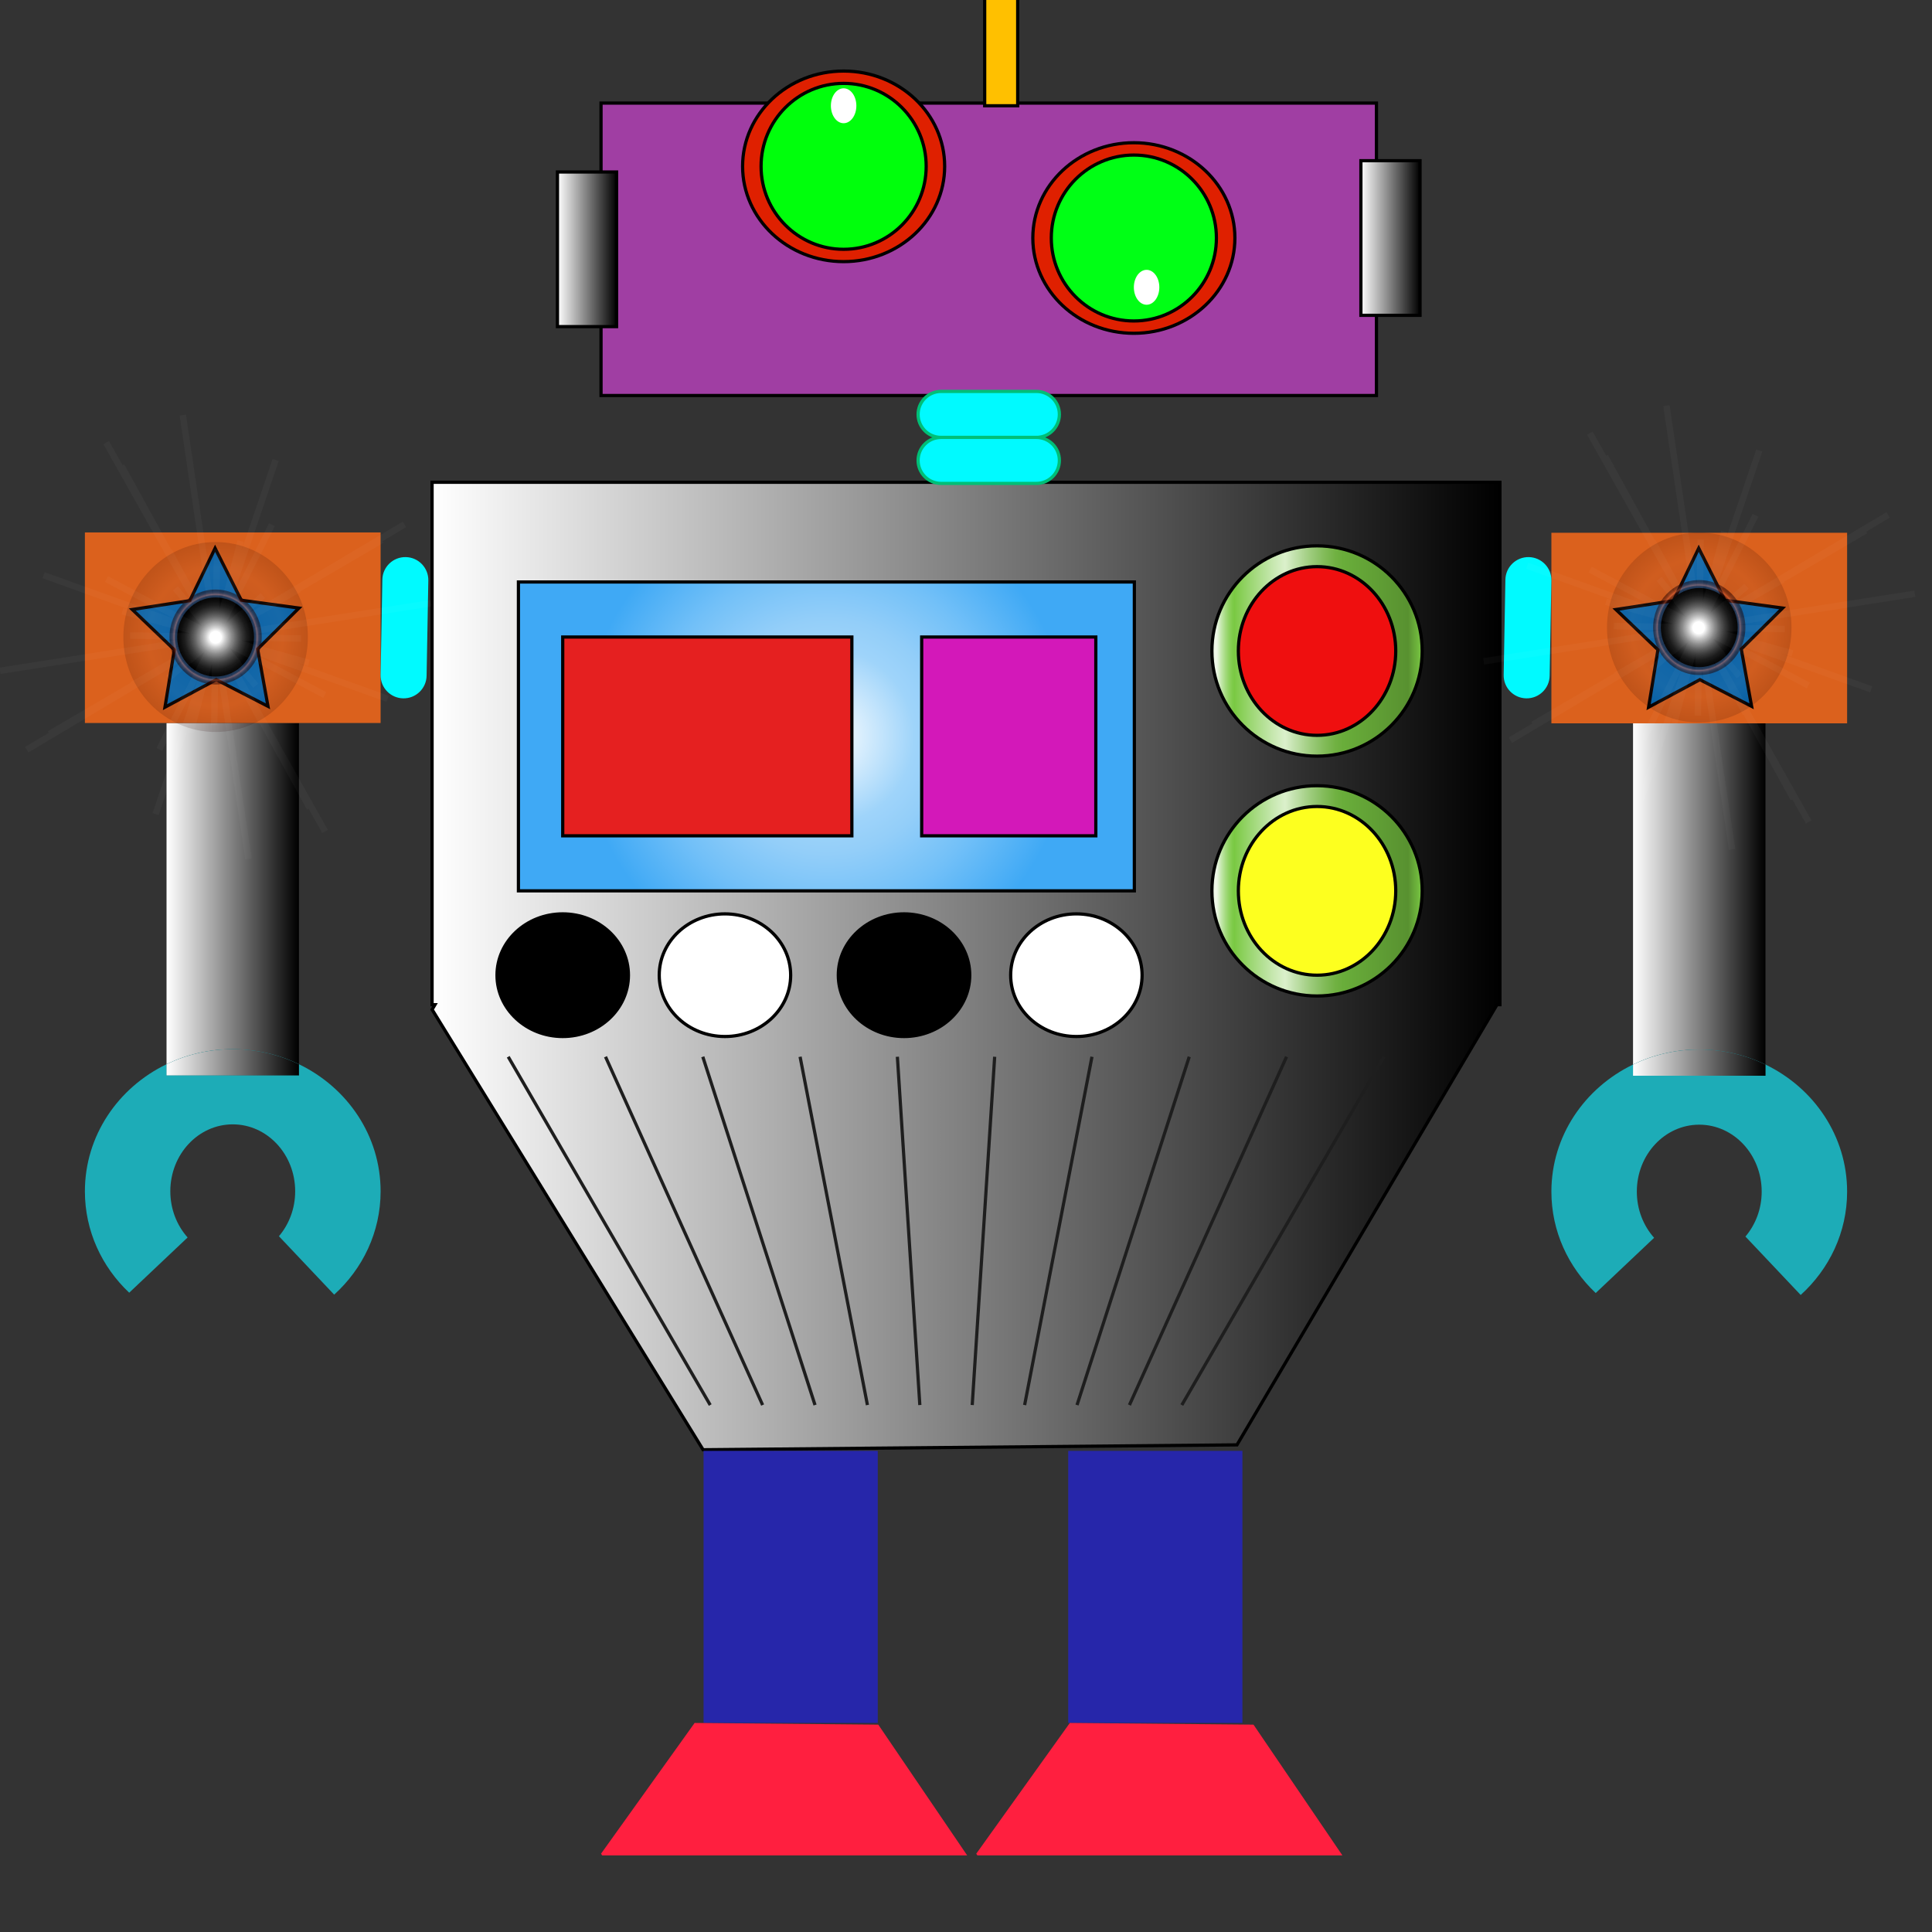 <?xml version="1.0"?>
<!-- Generator: Adobe Illustrator 14.0.0, SVG Export Plug-In . SVG Version: 6.00 Build 43363)  -->
<svg
    xmlns="http://www.w3.org/2000/svg"
    xmlns:xlink="http://www.w3.org/1999/xlink"
    xmlns:svg="http://www.w3.org/2000/svg"
    xmlns:inkscape="http://www.inkscape.org/namespaces/inkscape"
    xmlns:sodipodi="http://sodipodi.sourceforge.net/DTD/sodipodi-0.dtd"
    xmlns:ns1="http://sozi.baierouge.fr"
    xmlns:dc="http://purl.org/dc/elements/1.1/"
    xmlns:cc="http://web.resource.org/cc/"
    xmlns:rdf="http://www.w3.org/1999/02/22-rdf-syntax-ns#"
    version="1.1"
    id="Layer_1"
    x="0px"
    y="0px"
    viewBox="0 0 600 600"
    enable-background="new 0 0 600 600"
    xml:space="preserve"
  >
<rect x="0" y="0" width="600" height="600" fill="#333333" stroke="none"/>
<rect
      x="186.654"
      y="32.016"
      fill="#A03EA3"
      stroke="#000000"
      width="240.816"
      height="90.816"
  />
<linearGradient
      id="SVGID_1_"
      gradientUnits="userSpaceOnUse"
      x1="134.184"
      y1="300"
      x2="465.816"
      y2="300"
    >
	<stop
        offset="0"
        style="stop-color:#FFFFFF"
    />
	<stop
        offset="1"
        style="stop-color:#000000"
    />
</linearGradient
  >
<polygon
      fill="url(#SVGID_1_)"
      stroke="#000000"
      points="465.816,149.772 134.184,149.772 134.184,312.016 135.089,312.016   134.198,313.525 218.35,450.229 384.152,448.719 464.912,312.016 465.816,312.016 "
  />
<g
    >
	<ellipse
        fill="#DF2000"
        stroke="#000000"
        cx="261.996"
        cy="51.658"
        rx="31.378"
        ry="29.592"
    />
	<ellipse
        fill="#00FF0C"
        stroke="#000000"
        cx="261.996"
        cy="51.658"
        rx="25.637"
        ry="25.765"
    />
	<ellipse
        fill="#FFFFFF"
        cx="261.996"
        cy="32.845"
        rx="3.955"
        ry="5.421"
    />
	<ellipse
        fill="#DF2000"
        stroke="#000000"
        cx="352.129"
        cy="73.916"
        rx="31.377"
        ry="29.592"
    />
	<ellipse
        fill="#00FF15"
        stroke="#000000"
        cx="352.129"
        cy="73.916"
        rx="25.637"
        ry="25.765"
    />
	<ellipse
        fill="#FFFFFF"
        cx="356.085"
        cy="89.222"
        rx="3.955"
        ry="5.421"
    />
</g
  >
<path
      fill="#00FAFF"
      stroke="#00BF77"
      d="M329.001,128.7c0,3.944-3.197,7.143-7.143,7.143h-29.592c-3.945,0-7.143-3.198-7.143-7.143  l0,0c0-3.945,3.197-7.143,7.143-7.143h29.592C325.804,121.558,329.001,124.755,329.001,128.7L329.001,128.7z"
  />
<path
      fill="#00FAFF"
      stroke="#00BF77"
      d="M329.001,142.985c0,3.944-3.197,7.143-7.143,7.143h-29.592  c-3.945,0-7.143-3.198-7.143-7.143l0,0c0-3.945,3.197-7.143,7.143-7.143h29.592C325.804,135.843,329.001,139.04,329.001,142.985  L329.001,142.985z"
  />
<radialGradient
      id="SVGID_2_"
      cx="256.643"
      cy="228.699"
      r="75.655"
      gradientUnits="userSpaceOnUse"
    >
	<stop
        offset="0"
        style="stop-color:#FFFFFF"
    />
	<stop
        offset="0.36"
        style="stop-color:#9FD4FA"
    />
	<stop
        offset="0.483"
        style="stop-color:#93CEF9"
    />
	<stop
        offset="0.708"
        style="stop-color:#72C0F8"
    />
	<stop
        offset="1"
        style="stop-color:#3FA9F5"
    />
</radialGradient
  >
<rect
      x="161.002"
      y="180.74"
      fill="url(#SVGID_2_)"
      stroke="#000000"
      width="191.282"
      height="95.919"
  />
<rect
      x="174.758"
      y="197.832"
      fill="#E52020"
      stroke="#000000"
      width="89.796"
      height="61.735"
  />
<rect
      x="286.235"
      y="197.832"
      fill="#D318B9"
      stroke="#000000"
      width="54.082"
      height="61.734"
  />
<linearGradient
      id="SVGID_3_"
      gradientUnits="userSpaceOnUse"
      x1="376.369"
      y1="202.169"
      x2="441.675"
      y2="202.169"
    >
	<stop
        offset="0.022"
        style="stop-color:#EEF8E7"
    />
	<stop
        offset="0.024"
        style="stop-color:#EBF7E3"
    />
	<stop
        offset="0.045"
        style="stop-color:#C3E7AB"
    />
	<stop
        offset="0.065"
        style="stop-color:#A4DA7E"
    />
	<stop
        offset="0.082"
        style="stop-color:#8DD15E"
    />
	<stop
        offset="0.097"
        style="stop-color:#7FCB4A"
    />
	<stop
        offset="0.107"
        style="stop-color:#7AC943"
    />
	<stop
        offset="0.175"
        style="stop-color:#98D56D"
    />
	<stop
        offset="0.293"
        style="stop-color:#C8E8B1"
    />
	<stop
        offset="0.348"
        style="stop-color:#DBF0CC"
    />
	<stop
        offset="0.384"
        style="stop-color:#C7E4B3"
    />
	<stop
        offset="0.464"
        style="stop-color:#9FCD7F"
    />
	<stop
        offset="0.533"
        style="stop-color:#82BB59"
    />
	<stop
        offset="0.589"
        style="stop-color:#70B142"
    />
	<stop
        offset="0.624"
        style="stop-color:#69AD3A"
    />
	<stop
        offset="0.933"
        style="stop-color:#589130"
    />
	<stop
        offset="1"
        style="stop-color:#7AC943"
    />
</linearGradient
  >
<circle
      fill="url(#SVGID_3_)"
      stroke="#000000"
      cx="409.022"
      cy="202.169"
      r="32.653"
  />
<ellipse
      fill="#EF0F0F"
      stroke="#000000"
      cx="409.022"
      cy="202.169"
      rx="24.44"
      ry="26.196"
  />
<linearGradient
      id="SVGID_4_"
      gradientUnits="userSpaceOnUse"
      x1="376.369"
      y1="276.659"
      x2="441.675"
      y2="276.659"
    >
	<stop
        offset="0.022"
        style="stop-color:#EEF8E7"
    />
	<stop
        offset="0.024"
        style="stop-color:#EBF7E3"
    />
	<stop
        offset="0.045"
        style="stop-color:#C3E7AB"
    />
	<stop
        offset="0.065"
        style="stop-color:#A4DA7E"
    />
	<stop
        offset="0.082"
        style="stop-color:#8DD15E"
    />
	<stop
        offset="0.097"
        style="stop-color:#7FCB4A"
    />
	<stop
        offset="0.107"
        style="stop-color:#7AC943"
    />
	<stop
        offset="0.175"
        style="stop-color:#98D56D"
    />
	<stop
        offset="0.293"
        style="stop-color:#C8E8B1"
    />
	<stop
        offset="0.348"
        style="stop-color:#DBF0CC"
    />
	<stop
        offset="0.384"
        style="stop-color:#C7E4B3"
    />
	<stop
        offset="0.464"
        style="stop-color:#9FCD7F"
    />
	<stop
        offset="0.533"
        style="stop-color:#82BB59"
    />
	<stop
        offset="0.589"
        style="stop-color:#70B142"
    />
	<stop
        offset="0.624"
        style="stop-color:#69AD3A"
    />
	<stop
        offset="0.933"
        style="stop-color:#589130"
    />
	<stop
        offset="1"
        style="stop-color:#7AC943"
    />
</linearGradient
  >
<circle
      fill="url(#SVGID_4_)"
      stroke="#000000"
      cx="409.022"
      cy="276.659"
      r="32.653"
  />
<ellipse
      fill="#FDFF1F"
      stroke="#000000"
      cx="409.022"
      cy="276.659"
      rx="24.44"
      ry="26.196"
  />
<ellipse
      fill="#FFFFFF"
      stroke="#000000"
      cx="225.139"
      cy="302.855"
      rx="20.408"
      ry="19.043"
  />
<ellipse
      fill="#FFFFFF"
      stroke="#000000"
      cx="334.28"
      cy="302.855"
      rx="20.408"
      ry="19.043"
  />
<ellipse
      stroke="#000000"
      cx="280.753"
      cy="302.855"
      rx="20.407"
      ry="19.043"
  />
<ellipse
      stroke="#000000"
      cx="174.758"
      cy="302.855"
      rx="20.408"
      ry="19.043"
  />
<g
    >
	<linearGradient
        id="SVGID_5_"
        gradientUnits="userSpaceOnUse"
        x1="173.118"
        y1="77.423"
        x2="191.485"
        y2="77.423"
      >
		<stop
          offset="0"
          style="stop-color:#FFFFFF"
      />
		<stop
          offset="1"
          style="stop-color:#000000"
      />
	</linearGradient
    >
	<rect
        x="173.118"
        y="53.412"
        fill="url(#SVGID_5_)"
        stroke="#000000"
        width="18.367"
        height="48.022"
    />
	<linearGradient
        id="SVGID_6_"
        gradientUnits="userSpaceOnUse"
        x1="422.64"
        y1="73.916"
        x2="441.007"
        y2="73.916"
      >
		<stop
          offset="0"
          style="stop-color:#FFFFFF"
      />
		<stop
          offset="1"
          style="stop-color:#000000"
      />
	</linearGradient
    >
	<rect
        x="422.64"
        y="49.905"
        fill="url(#SVGID_6_)"
        stroke="#000000"
        width="18.367"
        height="48.022"
    />
</g
  >
<g
    >
	<path
        fill="#1DACB7"
        d="M507.156,334.076v-3.467c-15.033,7.25-25.356,22.191-25.356,39.459c0,12.336,5.272,23.484,13.761,31.494   l18.141-17.154c-3.32-3.732-5.371-8.775-5.371-14.34c0-11.482,8.68-20.791,19.388-20.791s19.388,9.309,19.388,20.791   c0,5.379-1.92,10.264-5.045,13.955l17.156,18.143c8.873-8.047,14.42-19.447,14.42-32.098c0-17.268-10.324-32.209-25.357-39.459   v3.467H507.156z"
    />
	<linearGradient
        id="SVGID_7_"
        gradientUnits="userSpaceOnUse"
        x1="507.156"
        y1="277.624"
        x2="548.279"
        y2="277.624"
      >
		<stop
          offset="0"
          style="stop-color:#FFFFFF"
      />
		<stop
          offset="1"
          style="stop-color:#000000"
      />
	</linearGradient
    >
	<path
        fill="url(#SVGID_7_)"
        d="M507.156,224.639v105.97c6.188-2.984,13.168-4.674,20.563-4.674c7.393,0,14.373,1.689,20.561,4.674   v-105.97H507.156z"
    />
	<path
        fill="#1DACB7"
        d="M507.156,330.609v3.467h41.123v-3.467c-6.188-2.984-13.168-4.674-20.561-4.674   C520.324,325.936,513.344,327.625,507.156,330.609z"
    />
	<linearGradient
        id="SVGID_8_"
        gradientUnits="userSpaceOnUse"
        x1="507.156"
        y1="330.006"
        x2="548.279"
        y2="330.006"
      >
		<stop
          offset="0"
          style="stop-color:#FFFFFF"
      />
		<stop
          offset="1"
          style="stop-color:#000000"
      />
	</linearGradient
    >
	<path
        fill="url(#SVGID_8_)"
        d="M507.156,330.609v3.467h41.123v-3.467c-6.188-2.984-13.168-4.674-20.561-4.674   C520.324,325.936,513.344,327.625,507.156,330.609z"
    />
	<polygon
        fill="#DB611D"
        points="573.637,224.639 573.637,165.457 481.799,165.457 481.799,224.639 507.156,224.639    548.279,224.639  "
    />
	<path
        fill="#00FAFF"
        d="M474.787,173.011c-3.944-0.072-7.2,3.067-7.271,7.012l-0.538,29.587c-0.072,3.945,3.068,7.2,7.012,7.271   s7.199-3.067,7.271-7.011l0.537-29.587C481.87,176.338,478.731,173.083,474.787,173.011z"
    />
</g
  >
<g
    >
	<path
        fill="#1DACB7"
        d="M92.844,330.508v3.467H51.721v-3.467c-15.033,7.25-25.357,22.191-25.357,39.459   c0,12.336,5.272,23.484,13.761,31.494l18.141-17.154c-3.321-3.732-5.372-8.775-5.372-14.34c0-11.482,8.68-20.791,19.388-20.791   c10.708,0,19.388,9.309,19.388,20.791c0,5.379-1.92,10.264-5.045,13.955l17.156,18.143c8.874-8.047,14.42-19.447,14.42-32.098   C118.201,352.699,107.877,337.758,92.844,330.508z"
    />
	<linearGradient
        id="SVGID_9_"
        gradientUnits="userSpaceOnUse"
        x1="51.721"
        y1="277.522"
        x2="92.844"
        y2="277.522"
      >
		<stop
          offset="0"
          style="stop-color:#FFFFFF"
      />
		<stop
          offset="1"
          style="stop-color:#000000"
      />
	</linearGradient
    >
	<path
        fill="url(#SVGID_9_)"
        d="M92.844,330.508V224.537H51.721v105.971c6.187-2.984,13.167-4.674,20.562-4.674   S86.657,327.523,92.844,330.508z"
    />
	<path
        fill="#1DACB7"
        d="M92.844,333.975v-3.467c-6.187-2.984-13.167-4.674-20.561-4.674s-14.375,1.689-20.562,4.674v3.467H92.844z"
    />
	<linearGradient
        id="SVGID_10_"
        gradientUnits="userSpaceOnUse"
        x1="51.721"
        y1="329.904"
        x2="92.844"
        y2="329.904"
      >
		<stop
          offset="0"
          style="stop-color:#FFFFFF"
      />
		<stop
          offset="1"
          style="stop-color:#000000"
      />
	</linearGradient
    >
	<path
        fill="url(#SVGID_10_)"
        d="M92.844,333.975v-3.467c-6.187-2.984-13.167-4.674-20.561-4.674s-14.375,1.689-20.562,4.674v3.467   H92.844z"
    />
	<polygon
        fill="#DB611D"
        points="118.201,224.537 118.201,165.354 26.364,165.354 26.364,224.537 51.721,224.537 92.844,224.537     "
    />
	<path
        fill="#00FAFF"
        d="M126.011,173.011c-3.944-0.072-7.2,3.067-7.271,7.012l-0.538,29.587c-0.072,3.945,3.068,7.2,7.011,7.271   c3.945,0.072,7.2-3.067,7.271-7.011l0.538-29.587C133.094,176.338,129.956,173.083,126.011,173.011z"
    />
</g
  >
<rect
      x="218.498"
      y="450.584"
      fill="#2626AA"
      width="54.099"
      height="84.492"
  />
<rect
      x="291.977"
      y="550.383"
      fill="#2626AA"
      width="0"
      height="27.551"
  />
<rect
      x="331.745"
      y="450.584"
      fill="#2626AA"
      width="54.099"
      height="84.492"
  />
<polygon
      fill="#0070BF"
      stroke="#000000"
      points="83.222,219.352 67.154,211.082 51.231,219.63 54.131,201.792 41.082,189.291   58.942,186.537 66.799,170.262 74.938,186.398 92.844,188.841 80.013,201.567 "
  />
<polygon
      fill="#0070BF"
      stroke="#000000"
      points="543.978,219.352 527.909,211.082 511.986,219.63 514.886,201.792 501.836,189.291   519.697,186.537 527.554,170.262 535.692,186.398 553.599,188.841 540.768,201.567 "
  />
<g
    >
	<line
        fill="none"
        stroke="#1E1E1E"
        x1="429.761"
        y1="328.187"
        x2="367.026"
        y2="436.35"
    />
	<line
        fill="none"
        stroke="#1E1E1E"
        x1="399.547"
        y1="328.187"
        x2="350.753"
        y2="436.35"
    />
	<line
        fill="none"
        stroke="#1E1E1E"
        x1="369.332"
        y1="328.187"
        x2="334.48"
        y2="436.35"
    />
	<line
        fill="none"
        stroke="#1E1E1E"
        x1="339.118"
        y1="328.187"
        x2="318.207"
        y2="436.35"
    />
	<line
        fill="none"
        stroke="#1E1E1E"
        x1="308.904"
        y1="328.187"
        x2="301.934"
        y2="436.35"
    />
	<line
        fill="none"
        stroke="#1E1E1E"
        x1="278.69"
        y1="328.187"
        x2="285.661"
        y2="436.35"
    />
	<line
        fill="none"
        stroke="#1E1E1E"
        x1="248.476"
        y1="328.187"
        x2="269.387"
        y2="436.35"
    />
	<line
        fill="none"
        stroke="#1E1E1E"
        x1="218.262"
        y1="328.187"
        x2="253.114"
        y2="436.35"
    />
	<line
        fill="none"
        stroke="#1E1E1E"
        x1="188.048"
        y1="328.187"
        x2="236.841"
        y2="436.35"
    />
	<line
        fill="none"
        stroke="#1E1E1E"
        x1="157.833"
        y1="328.187"
        x2="220.568"
        y2="436.35"
    />
</g
  >
<polygon
      fill="#FF1F3F"
      points="300.368,576.215 272.757,535.603 215.722,535.077 186.654,575.69 187.011,576.215 "
  />
<polygon
      fill="#FF1F3F"
      points="416.896,576.215 389.286,535.603 332.25,535.077 303.183,575.69 303.539,576.215 "
  />
<g
    >
	<line
        fill="none"
        x1="66.963"
        y1="197.832"
        x2="52.979"
        y2="194.632"
    />
	<ellipse
        fill="none"
        cx="66.963"
        cy="197.832"
        rx="11.937"
        ry="12.288"
    />
	<ellipse
        fill="none"
        cx="66.963"
        cy="197.832"
        rx="14.325"
        ry="14.746"
    />
	<polyline
        fill="none"
        points="66.963,197.832 74.174,206.295 66.963,197.832 59.752,189.368 66.963,197.832 58.742,205.255    66.963,197.832 75.184,190.408 66.963,197.832 73.177,207.846 66.963,197.832 60.749,187.817 66.963,197.832 57.235,204.229    66.963,197.832 76.691,191.435 66.963,197.832 49.476,232.714 66.963,197.832 84.45,162.949 66.963,197.832 33.077,179.83    66.963,197.832 100.849,215.833 66.963,197.832 71.071,207.229 66.963,197.832 62.855,188.434 66.963,197.832 57.833,202.061    66.963,197.832 76.092,193.603 66.963,197.832 59.183,227.624 66.963,197.832 74.743,168.04 66.963,197.832 38.022,189.823    66.963,197.832 95.903,205.84 66.963,197.832 77.156,266.75 66.963,197.832 56.77,128.914 66.963,197.832 0.016,208.325    66.963,197.832 133.91,187.338 66.963,197.832 96.225,250.988 66.963,197.832 37.701,144.675 66.963,197.832 15.327,227.955    66.963,197.832 118.599,167.708 66.963,197.832 81.388,224.499 66.963,197.832 52.538,171.164 66.963,197.832 41.058,212.682    66.963,197.832 92.868,182.981 66.963,197.832 48.317,252.818 66.963,197.832 85.609,142.845 66.963,197.832 13.548,178.637    66.963,197.832 120.377,217.026 66.963,197.832 70.995,210.093 66.963,197.832 62.931,185.57 66.963,197.832 55.052,201.982    66.963,197.832 78.874,193.681 66.963,197.832 79.421,212.924 66.963,197.832 54.504,182.739 66.963,197.832 52.302,210.657    66.963,197.832 81.624,185.006 66.963,197.832 100.948,258.21 66.963,197.832 32.978,137.453 66.963,197.832 8.311,232.817    66.963,197.832 125.615,162.846 66.963,197.832 82.312,225.487 66.963,197.832 51.614,170.176 66.963,197.832 40.098,213.632    66.963,197.832 93.828,182.031 66.963,197.832 66.68,201.872 66.963,197.832 67.246,193.792 66.963,197.832 63.039,197.54    66.963,197.832 70.887,198.123 66.963,197.832 66.515,225.158 66.963,197.832 67.411,170.505 66.963,197.832 40.418,197.371    66.963,197.832 93.508,198.292  "
    />
	
		<radialGradient
        id="SVGID_11_"
        cx="38.206"
        cy="222.863"
        r="37.633"
        gradientTransform="matrix(0.761 0 0 0.784 37.877 23.175)"
        gradientUnits="userSpaceOnUse"
      >
		<stop
          offset="0"
          style="stop-color:#230000"
      />
		<stop
          offset="0.73"
          style="stop-color:#93432A"
      />
		<stop
          offset="1"
          style="stop-color:#230000"
      />
	</radialGradient
    >
	<ellipse
        opacity="0.15"
        fill="url(#SVGID_11_)"
        cx="66.963"
        cy="197.832"
        rx="28.649"
        ry="29.493"
    />
	
		<radialGradient
        id="SVGID_12_"
        cx="38.206"
        cy="222.863"
        r="18.816"
        gradientTransform="matrix(0.761 0 0 0.784 37.877 23.175)"
        gradientUnits="userSpaceOnUse"
      >
		<stop
          offset="0.15"
          style="stop-color:#FFFFFF"
      />
		<stop
          offset="0.211"
          style="stop-color:#E2D1D2"
      />
		<stop
          offset="0.292"
          style="stop-color:#BF9A9C"
      />
		<stop
          offset="0.361"
          style="stop-color:#A67276"
      />
		<stop
          offset="0.416"
          style="stop-color:#975A5E"
      />
		<stop
          offset="0.45"
          style="stop-color:#915155"
      />
		<stop
          offset="0.555"
          style="stop-color:#6C3638"
      />
		<stop
          offset="0.684"
          style="stop-color:#44191A"
      />
		<stop
          offset="0.787"
          style="stop-color:#2C0707"
      />
		<stop
          offset="0.85"
          style="stop-color:#230000"
      />
		<stop
          offset="0.857"
          style="stop-color:#270201"
      />
		<stop
          offset="0.865"
          style="stop-color:#340805"
      />
		<stop
          offset="0.872"
          style="stop-color:#48120B"
      />
		<stop
          offset="0.88"
          style="stop-color:#652114"
      />
		<stop
          offset="0.888"
          style="stop-color:#8B331F"
      />
		<stop
          offset="0.895"
          style="stop-color:#B8492D"
      />
		<stop
          offset="0.9"
          style="stop-color:#D65836"
      />
		<stop
          offset="0.903"
          style="stop-color:#C95232"
      />
		<stop
          offset="0.915"
          style="stop-color:#9D3C25"
      />
		<stop
          offset="0.927"
          style="stop-color:#782A1A"
      />
		<stop
          offset="0.939"
          style="stop-color:#591B10"
      />
		<stop
          offset="0.952"
          style="stop-color:#410F09"
      />
		<stop
          offset="0.966"
          style="stop-color:#300604"
      />
		<stop
          offset="0.981"
          style="stop-color:#260201"
      />
		<stop
          offset="1"
          style="stop-color:#230000"
      />
	</radialGradient
    >
	<ellipse
        opacity="0.5"
        fill="url(#SVGID_12_)"
        cx="66.963"
        cy="197.832"
        rx="14.325"
        ry="14.746"
    />
	
		<radialGradient
        id="SVGID_13_"
        cx="38.206"
        cy="222.863"
        r="15.68"
        gradientTransform="matrix(0.761 0 0 0.784 37.877 23.175)"
        gradientUnits="userSpaceOnUse"
      >
		<stop
          offset="0.15"
          style="stop-color:#FFFFFF"
      />
		<stop
          offset="0.282"
          style="stop-color:#C2C2C2"
      />
		<stop
          offset="0.425"
          style="stop-color:#888888"
      />
		<stop
          offset="0.564"
          style="stop-color:#575757"
      />
		<stop
          offset="0.694"
          style="stop-color:#313131"
      />
		<stop
          offset="0.813"
          style="stop-color:#161616"
      />
		<stop
          offset="0.919"
          style="stop-color:#060606"
      />
		<stop
          offset="1"
          style="stop-color:#000000"
      />
	</radialGradient
    >
	<ellipse
        fill="url(#SVGID_13_)"
        cx="66.963"
        cy="197.832"
        rx="11.937"
        ry="12.288"
    />
	<polyline
        opacity="0.03"
        fill="none"
        stroke="#FFFFFF"
        stroke-width="2"
        points="66.963,197.832 74.174,206.295 66.963,197.832    59.752,189.368 66.963,197.832 58.742,205.255 66.963,197.832 75.184,190.408 66.963,197.832 73.177,207.846 66.963,197.832    60.749,187.817 66.963,197.832 57.235,204.229 66.963,197.832 76.691,191.435 66.963,197.832 49.476,232.714 66.963,197.832    84.45,162.949 66.963,197.832 33.077,179.83 66.963,197.832 100.849,215.833 66.963,197.832 71.071,207.229 66.963,197.832    62.855,188.434 66.963,197.832 57.833,202.061 66.963,197.832 76.092,193.603 66.963,197.832 59.183,227.624 66.963,197.832    74.743,168.04 66.963,197.832 38.022,189.823 66.963,197.832 95.903,205.84 66.963,197.832 77.156,266.75 66.963,197.832    56.77,128.914 66.963,197.832 0.016,208.325 66.963,197.832 133.91,187.338 66.963,197.832 96.225,250.988 66.963,197.832    37.701,144.675 66.963,197.832 15.327,227.955 66.963,197.832 118.599,167.708 66.963,197.832 81.388,224.499 66.963,197.832    52.538,171.164 66.963,197.832 41.058,212.682 66.963,197.832 92.868,182.981 66.963,197.832 48.317,252.818 66.963,197.832    85.609,142.845 66.963,197.832 13.548,178.637 66.963,197.832 120.377,217.026 66.963,197.832 70.995,210.093 66.963,197.832    62.931,185.57 66.963,197.832 55.052,201.982 66.963,197.832 78.874,193.681 66.963,197.832 79.421,212.924 66.963,197.832    54.504,182.739 66.963,197.832 52.302,210.657 66.963,197.832 81.624,185.006 66.963,197.832 100.948,258.21 66.963,197.832    32.978,137.453 66.963,197.832 8.311,232.817 66.963,197.832 125.615,162.846 66.963,197.832 82.312,225.487 66.963,197.832    51.614,170.176 66.963,197.832 40.098,213.632 66.963,197.832 93.828,182.031 66.963,197.832 66.68,201.872 66.963,197.832    67.246,193.792 66.963,197.832 63.039,197.54 66.963,197.832 70.887,198.123 66.963,197.832 66.515,225.158 66.963,197.832    67.411,170.505 66.963,197.832 40.418,197.371 66.963,197.832 93.508,198.292  "
    />
</g
  >
<g
    >
	<line
        fill="none"
        x1="527.719"
        y1="194.893"
        x2="513.735"
        y2="191.693"
    />
	<ellipse
        fill="none"
        cx="527.719"
        cy="194.893"
        rx="11.937"
        ry="12.288"
    />
	<ellipse
        fill="none"
        cx="527.719"
        cy="194.893"
        rx="14.325"
        ry="14.746"
    />
	<polyline
        fill="none"
        points="527.719,194.893 534.93,203.355 527.719,194.893 520.508,186.429 527.719,194.893 519.497,202.316    527.719,194.893 535.94,187.469 527.719,194.893 533.933,204.906 527.719,194.893 521.505,184.878 527.719,194.893    517.991,201.289 527.719,194.893 537.446,188.496 527.719,194.893 510.231,229.775 527.719,194.893 545.206,160.01    527.719,194.893 493.833,176.891 527.719,194.893 561.604,212.895 527.719,194.893 531.827,204.291 527.719,194.893    523.61,185.495 527.719,194.893 518.589,199.121 527.719,194.893 536.849,190.664 527.719,194.893 519.938,224.685    527.719,194.893 535.499,165.101 527.719,194.893 498.778,186.884 527.719,194.893 556.659,202.901 527.719,194.893    537.912,263.811 527.719,194.893 517.525,125.975 527.719,194.893 460.771,205.387 527.719,194.893 594.666,184.399    527.719,194.893 556.981,248.049 527.719,194.893 498.457,141.736 527.719,194.893 476.082,225.016 527.719,194.893    579.354,164.769 527.719,194.893 542.144,221.561 527.719,194.893 513.294,168.225 527.719,194.893 501.814,209.742    527.719,194.893 553.624,180.042 527.719,194.893 509.073,249.879 527.719,194.893 546.364,139.906 527.719,194.893    474.305,175.698 527.719,194.893 581.134,214.088 527.719,194.893 531.751,207.154 527.719,194.893 523.687,182.631    527.719,194.893 515.808,199.043 527.719,194.893 539.63,190.742 527.719,194.893 540.177,209.985 527.719,194.893 515.261,179.8    527.719,194.893 513.058,207.718 527.719,194.893 542.38,182.067 527.719,194.893 561.704,255.271 527.719,194.893    493.733,134.514 527.719,194.893 469.066,229.878 527.719,194.893 586.37,159.907 527.719,194.893 543.067,222.549    527.719,194.893 512.37,167.237 527.719,194.893 500.854,210.693 527.719,194.893 554.583,179.092 527.719,194.893    527.436,198.933 527.719,194.893 528.002,190.853 527.719,194.893 523.794,194.602 527.719,194.893 531.644,195.184    527.719,194.893 527.271,222.219 527.719,194.893 528.167,167.566 527.719,194.893 501.174,194.432 527.719,194.893    554.264,195.354  "
    />
	
		<radialGradient
        id="SVGID_14_"
        cx="643.429"
        cy="219.112"
        r="37.632"
        gradientTransform="matrix(0.761 0 0 0.784 37.877 23.175)"
        gradientUnits="userSpaceOnUse"
      >
		<stop
          offset="0"
          style="stop-color:#230000"
      />
		<stop
          offset="0.73"
          style="stop-color:#93432A"
      />
		<stop
          offset="1"
          style="stop-color:#230000"
      />
	</radialGradient
    >
	<ellipse
        opacity="0.15"
        fill="url(#SVGID_14_)"
        cx="527.719"
        cy="194.893"
        rx="28.649"
        ry="29.492"
    />
	
		<radialGradient
        id="SVGID_15_"
        cx="643.429"
        cy="219.113"
        r="18.816"
        gradientTransform="matrix(0.761 0 0 0.784 37.877 23.175)"
        gradientUnits="userSpaceOnUse"
      >
		<stop
          offset="0.15"
          style="stop-color:#FFFFFF"
      />
		<stop
          offset="0.211"
          style="stop-color:#E2D1D2"
      />
		<stop
          offset="0.292"
          style="stop-color:#BF9A9C"
      />
		<stop
          offset="0.361"
          style="stop-color:#A67276"
      />
		<stop
          offset="0.416"
          style="stop-color:#975A5E"
      />
		<stop
          offset="0.45"
          style="stop-color:#915155"
      />
		<stop
          offset="0.555"
          style="stop-color:#6C3638"
      />
		<stop
          offset="0.684"
          style="stop-color:#44191A"
      />
		<stop
          offset="0.787"
          style="stop-color:#2C0707"
      />
		<stop
          offset="0.85"
          style="stop-color:#230000"
      />
		<stop
          offset="0.857"
          style="stop-color:#270201"
      />
		<stop
          offset="0.865"
          style="stop-color:#340805"
      />
		<stop
          offset="0.872"
          style="stop-color:#48120B"
      />
		<stop
          offset="0.88"
          style="stop-color:#652114"
      />
		<stop
          offset="0.888"
          style="stop-color:#8B331F"
      />
		<stop
          offset="0.895"
          style="stop-color:#B8492D"
      />
		<stop
          offset="0.9"
          style="stop-color:#D65836"
      />
		<stop
          offset="0.903"
          style="stop-color:#C95232"
      />
		<stop
          offset="0.915"
          style="stop-color:#9D3C25"
      />
		<stop
          offset="0.927"
          style="stop-color:#782A1A"
      />
		<stop
          offset="0.939"
          style="stop-color:#591B10"
      />
		<stop
          offset="0.952"
          style="stop-color:#410F09"
      />
		<stop
          offset="0.966"
          style="stop-color:#300604"
      />
		<stop
          offset="0.981"
          style="stop-color:#260201"
      />
		<stop
          offset="1"
          style="stop-color:#230000"
      />
	</radialGradient
    >
	<ellipse
        opacity="0.5"
        fill="url(#SVGID_15_)"
        cx="527.719"
        cy="194.893"
        rx="14.325"
        ry="14.746"
    />
	
		<radialGradient
        id="SVGID_16_"
        cx="643.43"
        cy="219.113"
        r="15.679"
        gradientTransform="matrix(0.761 0 0 0.784 37.877 23.175)"
        gradientUnits="userSpaceOnUse"
      >
		<stop
          offset="0.15"
          style="stop-color:#FFFFFF"
      />
		<stop
          offset="0.282"
          style="stop-color:#C2C2C2"
      />
		<stop
          offset="0.425"
          style="stop-color:#888888"
      />
		<stop
          offset="0.564"
          style="stop-color:#575757"
      />
		<stop
          offset="0.694"
          style="stop-color:#313131"
      />
		<stop
          offset="0.813"
          style="stop-color:#161616"
      />
		<stop
          offset="0.919"
          style="stop-color:#060606"
      />
		<stop
          offset="1"
          style="stop-color:#000000"
      />
	</radialGradient
    >
	<ellipse
        fill="url(#SVGID_16_)"
        cx="527.719"
        cy="194.893"
        rx="11.937"
        ry="12.288"
    />
	<polyline
        opacity="0.03"
        fill="none"
        stroke="#FFFFFF"
        stroke-width="2"
        points="527.719,194.893 534.93,203.355 527.719,194.893    520.508,186.429 527.719,194.893 519.497,202.316 527.719,194.893 535.94,187.469 527.719,194.893 533.933,204.906    527.719,194.893 521.505,184.878 527.719,194.893 517.991,201.289 527.719,194.893 537.446,188.496 527.719,194.893    510.231,229.775 527.719,194.893 545.206,160.01 527.719,194.893 493.833,176.891 527.719,194.893 561.604,212.895    527.719,194.893 531.827,204.291 527.719,194.893 523.61,185.495 527.719,194.893 518.589,199.121 527.719,194.893    536.849,190.664 527.719,194.893 519.938,224.685 527.719,194.893 535.499,165.101 527.719,194.893 498.778,186.884    527.719,194.893 556.659,202.901 527.719,194.893 537.912,263.811 527.719,194.893 517.525,125.975 527.719,194.893    460.771,205.387 527.719,194.893 594.666,184.399 527.719,194.893 556.981,248.049 527.719,194.893 498.457,141.736    527.719,194.893 476.082,225.016 527.719,194.893 579.354,164.769 527.719,194.893 542.144,221.561 527.719,194.893    513.294,168.225 527.719,194.893 501.814,209.742 527.719,194.893 553.624,180.042 527.719,194.893 509.073,249.879    527.719,194.893 546.364,139.906 527.719,194.893 474.305,175.698 527.719,194.893 581.134,214.088 527.719,194.893    531.751,207.154 527.719,194.893 523.687,182.631 527.719,194.893 515.808,199.043 527.719,194.893 539.63,190.742    527.719,194.893 540.177,209.985 527.719,194.893 515.261,179.8 527.719,194.893 513.058,207.718 527.719,194.893 542.38,182.067    527.719,194.893 561.704,255.271 527.719,194.893 493.733,134.514 527.719,194.893 469.066,229.878 527.719,194.893    586.37,159.907 527.719,194.893 543.067,222.549 527.719,194.893 512.37,167.237 527.719,194.893 500.854,210.693 527.719,194.893    554.583,179.092 527.719,194.893 527.436,198.933 527.719,194.893 528.002,190.853 527.719,194.893 523.794,194.602    527.719,194.893 531.644,195.184 527.719,194.893 527.271,222.219 527.719,194.893 528.167,167.566 527.719,194.893    501.174,194.432 527.719,194.893 554.264,195.354  "
    />
</g
  >
<g
    >
	<polygon
        fill="#FFC000"
        stroke="#000000"
        points="305.801,32.845 316.057,32.845 316.057,-60.905 310.929,-60.905 305.801,-60.905     "
    />
	<ellipse
        fill="#FFC000"
        stroke="#000000"
        cx="310.929"
        cy="-94.023"
        rx="48.436"
        ry="33.118"
    />
</g
  >
<g
    >
	<line
        fill="none"
        x1="310.539"
        y1="-93.591"
        x2="299.682"
        y2="-101.277"
    />
	<ellipse
        fill="none"
        cx="310.539"
        cy="-93.591"
        rx="11.463"
        ry="10.432"
    />
	<ellipse
        fill="none"
        cx="310.539"
        cy="-93.591"
        rx="13.756"
        ry="12.518"
    />
	<polyline
        fill="none"
        points="310.539,-93.591 313.67,-86.888 310.539,-93.591 307.408,-100.295 310.539,-93.591 303.174,-90.742    310.539,-93.591 317.904,-96.44 310.539,-93.591 374.048,-82.209 310.539,-93.591 247.03,-104.974 310.539,-93.591    298.033,-35.792 310.539,-93.591 323.045,-151.391 310.539,-93.591 315.065,-85.154 310.539,-93.591 306.014,-102.028    310.539,-93.591 301.268,-89.473 310.539,-93.591 319.811,-97.71 310.539,-93.591 316.234,-88.661 310.539,-93.591    304.844,-98.521 310.539,-93.591 305.122,-88.408 310.539,-93.591 315.956,-98.775 310.539,-93.591 340.431,-93.063    310.539,-93.591 280.647,-94.119 310.539,-93.591 309.958,-66.387 310.539,-93.591 311.12,-120.795 310.539,-93.591    328.072,-93.803 310.539,-93.591 293.006,-93.38 310.539,-93.591 310.771,-77.634 310.539,-93.591 310.307,-109.548    310.539,-93.591 317.771,-83.31 310.539,-93.591 303.307,-103.873 310.539,-93.591 299.242,-87.009 310.539,-93.591    321.837,-100.174 310.539,-93.591 351.531,-101.733 310.539,-93.591 269.546,-85.45 310.539,-93.591 319.484,-56.284    310.539,-93.591 301.594,-130.898 310.539,-93.591 330.771,-88.901 310.539,-93.591 290.307,-98.281 310.539,-93.591    305.385,-75.178 310.539,-93.591 315.693,-112.004 310.539,-93.591 361.11,-58.268 310.539,-93.591 259.968,-128.915    310.539,-93.591 271.726,-47.566 310.539,-93.591 349.352,-139.616 310.539,-93.591 361.054,-101.805 310.539,-93.591    260.024,-85.377 310.539,-93.591 319.564,-47.618 310.539,-93.591 301.514,-139.565 310.539,-93.591 344.541,-40.498    310.539,-93.591 276.537,-146.686 310.539,-93.591 252.2,-62.646 310.539,-93.591 368.878,-124.537 310.539,-93.591    312.744,-92.803 310.539,-93.591 308.334,-94.38 310.539,-93.591 309.673,-91.584 310.539,-93.591 311.405,-95.599    310.539,-93.591 330.715,-77.533 310.539,-93.591 290.363,-109.65 310.539,-93.591 292.894,-75.229 310.539,-93.591    328.185,-111.953 310.539,-93.591 323.916,-72.8 310.539,-93.591 297.162,-114.383 310.539,-93.591 287.694,-81.417    310.539,-93.591 333.385,-105.766  "
    />
	
		<radialGradient
        id="SVGID_17_"
        cx="302.093"
        cy="-97.481"
        r="23.269"
        gradientTransform="matrix(1.182 0 0 1.076 -46.626 11.299)"
        gradientUnits="userSpaceOnUse"
      >
		<stop
          offset="0"
          style="stop-color:#230000"
      />
		<stop
          offset="0.73"
          style="stop-color:#93432A"
      />
		<stop
          offset="1"
          style="stop-color:#230000"
      />
	</radialGradient
    >
	<ellipse
        opacity="0.15"
        fill="url(#SVGID_17_)"
        cx="310.539"
        cy="-93.591"
        rx="27.51"
        ry="25.037"
    />
	
		<radialGradient
        id="SVGID_18_"
        cx="302.094"
        cy="-97.481"
        r="11.634"
        gradientTransform="matrix(1.182 0 0 1.076 -46.626 11.299)"
        gradientUnits="userSpaceOnUse"
      >
		<stop
          offset="0.15"
          style="stop-color:#FFFFFF"
      />
		<stop
          offset="0.211"
          style="stop-color:#E2D1D2"
      />
		<stop
          offset="0.292"
          style="stop-color:#BF9A9C"
      />
		<stop
          offset="0.361"
          style="stop-color:#A67276"
      />
		<stop
          offset="0.416"
          style="stop-color:#975A5E"
      />
		<stop
          offset="0.45"
          style="stop-color:#915155"
      />
		<stop
          offset="0.555"
          style="stop-color:#6C3638"
      />
		<stop
          offset="0.684"
          style="stop-color:#44191A"
      />
		<stop
          offset="0.787"
          style="stop-color:#2C0707"
      />
		<stop
          offset="0.85"
          style="stop-color:#230000"
      />
		<stop
          offset="0.857"
          style="stop-color:#270201"
      />
		<stop
          offset="0.865"
          style="stop-color:#340805"
      />
		<stop
          offset="0.872"
          style="stop-color:#48120B"
      />
		<stop
          offset="0.88"
          style="stop-color:#652114"
      />
		<stop
          offset="0.888"
          style="stop-color:#8B331F"
      />
		<stop
          offset="0.895"
          style="stop-color:#B8492D"
      />
		<stop
          offset="0.9"
          style="stop-color:#D65836"
      />
		<stop
          offset="0.903"
          style="stop-color:#C95232"
      />
		<stop
          offset="0.915"
          style="stop-color:#9D3C25"
      />
		<stop
          offset="0.927"
          style="stop-color:#782A1A"
      />
		<stop
          offset="0.939"
          style="stop-color:#591B10"
      />
		<stop
          offset="0.952"
          style="stop-color:#410F09"
      />
		<stop
          offset="0.966"
          style="stop-color:#300604"
      />
		<stop
          offset="0.981"
          style="stop-color:#260201"
      />
		<stop
          offset="1"
          style="stop-color:#230000"
      />
	</radialGradient
    >
	<ellipse
        opacity="0.5"
        fill="url(#SVGID_18_)"
        cx="310.539"
        cy="-93.591"
        rx="13.756"
        ry="12.518"
    />
	
		<radialGradient
        id="SVGID_19_"
        cx="302.094"
        cy="-97.481"
        r="9.695"
        gradientTransform="matrix(1.182 0 0 1.076 -46.626 11.299)"
        gradientUnits="userSpaceOnUse"
      >
		<stop
          offset="0.15"
          style="stop-color:#FFFFFF"
      />
		<stop
          offset="0.282"
          style="stop-color:#C2C2C2"
      />
		<stop
          offset="0.425"
          style="stop-color:#888888"
      />
		<stop
          offset="0.564"
          style="stop-color:#575757"
      />
		<stop
          offset="0.694"
          style="stop-color:#313131"
      />
		<stop
          offset="0.813"
          style="stop-color:#161616"
      />
		<stop
          offset="0.919"
          style="stop-color:#060606"
      />
		<stop
          offset="1"
          style="stop-color:#000000"
      />
	</radialGradient
    >
	<ellipse
        fill="url(#SVGID_19_)"
        cx="310.539"
        cy="-93.591"
        rx="11.463"
        ry="10.432"
    />
	<polyline
        opacity="0.03"
        fill="none"
        stroke="#FFFFFF"
        stroke-width="2"
        points="310.539,-93.591 313.67,-86.888 310.539,-93.591    307.408,-100.295 310.539,-93.591 303.174,-90.742 310.539,-93.591 317.904,-96.44 310.539,-93.591 374.048,-82.209    310.539,-93.591 247.03,-104.974 310.539,-93.591 298.033,-35.792 310.539,-93.591 323.045,-151.391 310.539,-93.591    315.065,-85.154 310.539,-93.591 306.014,-102.028 310.539,-93.591 301.268,-89.473 310.539,-93.591 319.811,-97.71    310.539,-93.591 316.234,-88.661 310.539,-93.591 304.844,-98.521 310.539,-93.591 305.122,-88.408 310.539,-93.591    315.956,-98.775 310.539,-93.591 340.431,-93.063 310.539,-93.591 280.647,-94.119 310.539,-93.591 309.958,-66.387    310.539,-93.591 311.12,-120.795 310.539,-93.591 328.072,-93.803 310.539,-93.591 293.006,-93.38 310.539,-93.591    310.771,-77.634 310.539,-93.591 310.307,-109.548 310.539,-93.591 317.771,-83.31 310.539,-93.591 303.307,-103.873    310.539,-93.591 299.242,-87.009 310.539,-93.591 321.837,-100.174 310.539,-93.591 351.531,-101.733 310.539,-93.591    269.546,-85.45 310.539,-93.591 319.484,-56.284 310.539,-93.591 301.594,-130.898 310.539,-93.591 330.771,-88.901    310.539,-93.591 290.307,-98.281 310.539,-93.591 305.385,-75.178 310.539,-93.591 315.693,-112.004 310.539,-93.591    361.11,-58.268 310.539,-93.591 259.968,-128.915 310.539,-93.591 271.726,-47.566 310.539,-93.591 349.352,-139.616    310.539,-93.591 361.054,-101.805 310.539,-93.591 260.024,-85.377 310.539,-93.591 319.564,-47.618 310.539,-93.591    301.514,-139.565 310.539,-93.591 344.541,-40.498 310.539,-93.591 276.537,-146.686 310.539,-93.591 252.2,-62.646    310.539,-93.591 368.878,-124.537 310.539,-93.591 312.744,-92.803 310.539,-93.591 308.334,-94.38 310.539,-93.591    309.673,-91.584 310.539,-93.591 311.405,-95.599 310.539,-93.591 330.715,-77.533 310.539,-93.591 290.363,-109.65    310.539,-93.591 292.894,-75.229 310.539,-93.591 328.185,-111.953 310.539,-93.591 323.916,-72.8 310.539,-93.591    297.162,-114.383 310.539,-93.591 287.694,-81.417 310.539,-93.591 333.385,-105.766  "
    />
</g
  >
</svg
>
